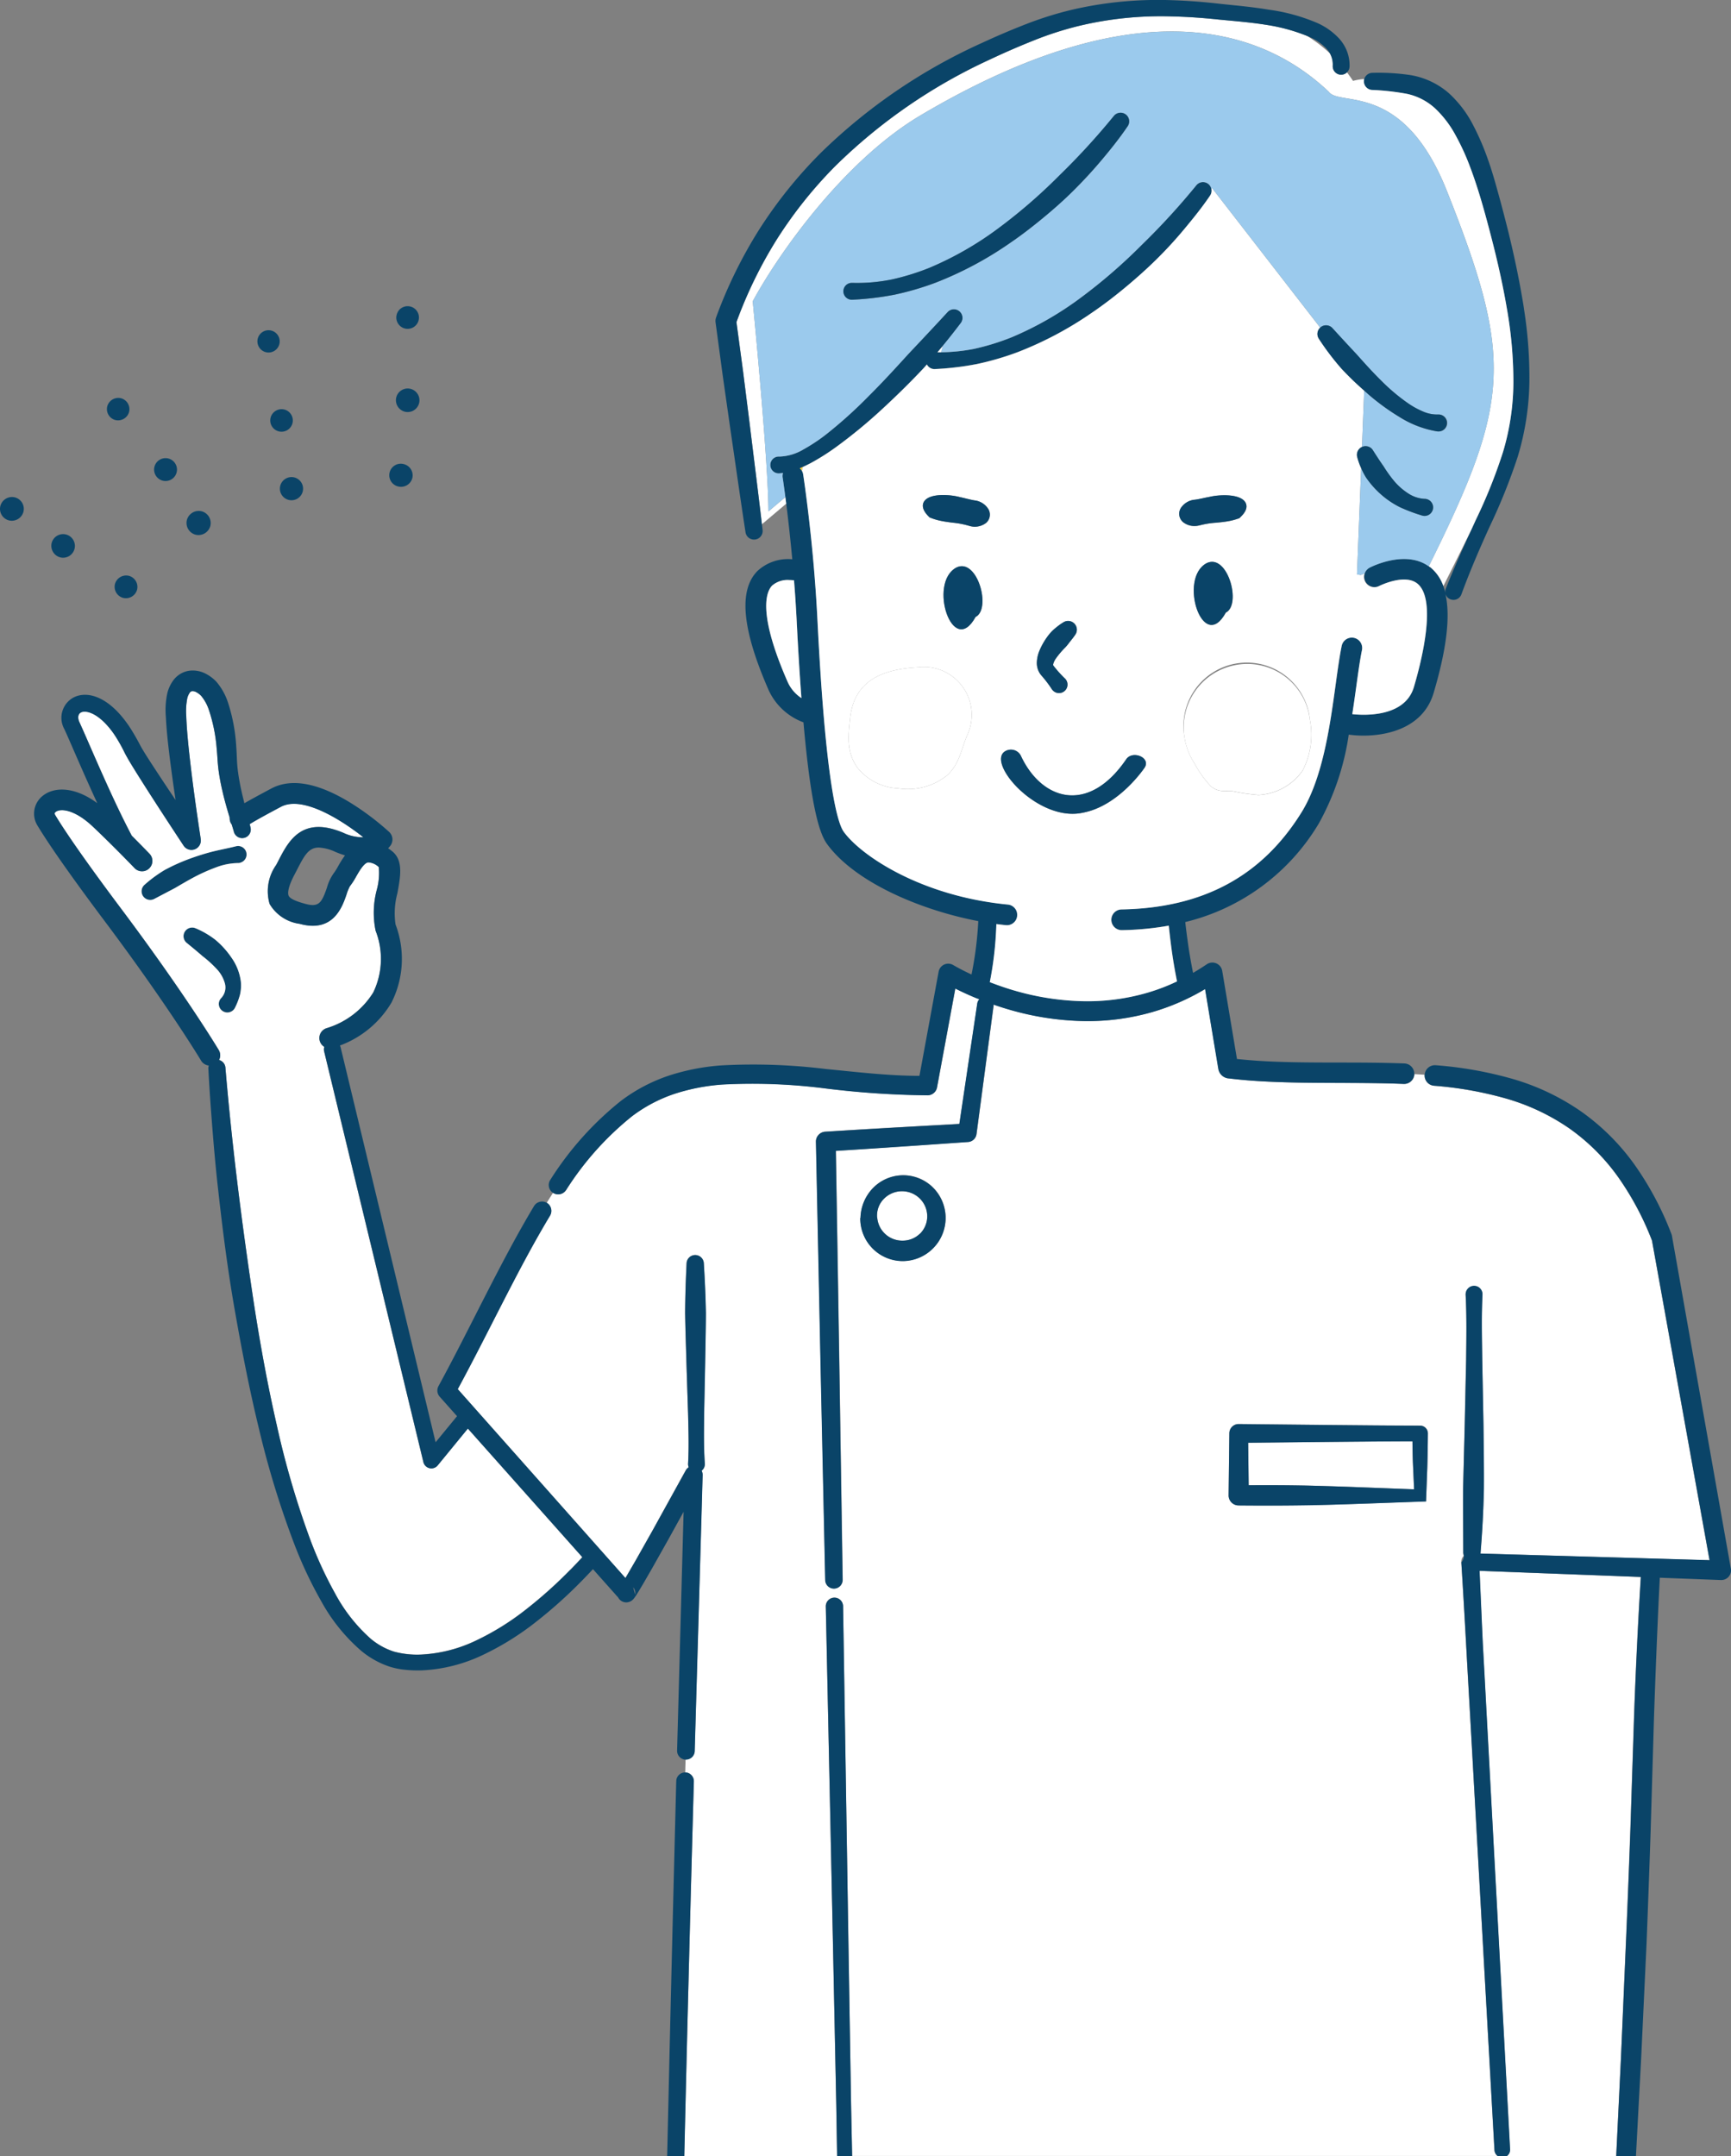 <svg id="system_icon01" xmlns="http://www.w3.org/2000/svg" xmlns:xlink="http://www.w3.org/1999/xlink" width="131.114" height="163.326" viewBox="0 0 131.114 163.326">
  <rect x="0" y="0" width="131.114" height="163.326" fill="#808080" stroke="none"/>
  <defs>
    <clipPath id="clip-path">
      <rect id="長方形_2060" data-name="長方形 2060" width="131.114" height="163.326" fill="none"/>
    </clipPath>
  </defs>
  <g id="グループ_3571" data-name="グループ 3571" clip-path="url(#clip-path)">
    <path id="パス_6750" data-name="パス 6750" d="M26.25,114.12c-.638.161-1.263.271-1.881.432a17.8,17.8,0,0,0-1.806.581,14.282,14.282,0,0,0-1.715.785,10.022,10.022,0,0,0-1.529,1.126.655.655,0,0,0,.744,1.067l.024-.013,1.54-.809c.5-.294,1-.589,1.518-.862a13.971,13.971,0,0,1,1.583-.709,4.825,4.825,0,0,1,1.662-.329H26.4a.584.584,0,0,0,.163-.02.643.643,0,0,0-.314-1.247" transform="translate(-8.374 -50.017)" fill="#0a4468"/>
    <path id="パス_6751" data-name="パス 6751" d="M28.379,127.365a5.786,5.786,0,0,0-2.717-2.217.655.655,0,0,0-.669,1.111l.037.03c.372.3.78.639,1.148.963a8.583,8.583,0,0,1,1.074.972,2.6,2.6,0,0,1,.636,1.117,1.171,1.171,0,0,1-.288,1.1.681.681,0,0,0-.12.177.648.648,0,0,0,1.179.537l.006-.014a5.191,5.191,0,0,0,.362-.951,3.065,3.065,0,0,0,.065-1.033,4.011,4.011,0,0,0-.714-1.795" transform="translate(-10.851 -54.837)" fill="#0a4468"/>
    <path id="パス_6752" data-name="パス 6752" d="M210.611,240.079q.185-4.319.34-8.639l.282-8.646q.152-4.33.4-8.654c.034-.6.072-1.208.108-1.812l-12.215-.466.183,4.152.061,1.339q.135,2.464.267,4.928l.6,11.135,1.2,22.269a.591.591,0,0,1-.248.513h8.292l.362-7.48Z" transform="translate(-87.464 -92.871)" fill="#fff"/>
    <path id="パス_6753" data-name="パス 6753" d="M36.378,151.858a.62.62,0,0,1-1.082-.248l-7.519-31.118a.631.631,0,0,1,.013-.338A.782.782,0,0,1,28,118.73a6.294,6.294,0,0,0,3.5-2.695,5.854,5.854,0,0,0,.179-4.677,6.743,6.743,0,0,1,.094-3.119,4.8,4.8,0,0,0,.146-1.7,1.223,1.223,0,0,0-.813-.359c-.321.06-.66.65-.908,1.082a5.008,5.008,0,0,1-.464.717,3.278,3.278,0,0,0-.257.627c-.326.95-1.006,2.925-3.548,2.229a3.129,3.129,0,0,1-2.279-1.505,3.436,3.436,0,0,1,.5-2.958q.092-.175.181-.348c.744-1.441,1.761-3.414,4.914-2.079a3.438,3.438,0,0,0,1.506.335c-1.665-1.319-4.607-3.19-6.254-2.306l-.249.133c-.471.251-1.591.849-2.109,1.177.02.077.04.153.06.231a.652.652,0,0,1-1.257.347l0-.013c-.052-.177-.107-.358-.162-.539a.78.78,0,0,1-.155-.517c-.2-.655-.393-1.327-.548-2.01a16.217,16.217,0,0,1-.3-1.622c-.034-.274-.059-.567-.076-.835s-.033-.508-.059-.759a12.244,12.244,0,0,0-.58-2.9,3.3,3.3,0,0,0-.591-1.094,1.487,1.487,0,0,0-.4-.3.557.557,0,0,0-.3-.063.255.255,0,0,0-.172.117,1.261,1.261,0,0,0-.185.416,5.031,5.031,0,0,0-.079,1.344c.035,1.006.141,2.049.254,3.083.233,2.073.525,4.155.841,6.222l0,.015a.711.711,0,0,1-1.3.5c-1.206-1.832-2.4-3.66-3.574-5.525-.293-.477-.575-.918-.867-1.468a12.169,12.169,0,0,0-.749-1.341l-.022-.034c-.022-.033-.045-.064-.067-.1-1.091-1.559-2.09-1.811-2.475-1.629-.238.112-.29.4-.134.742.188.409.448,1,.757,1.712.843,1.933,2.07,4.744,3.211,6.894.779.781,1.352,1.377,1.363,1.387a.785.785,0,0,1-1.131,1.087c-.017-.017-1.692-1.758-3.2-3.184-1.4-1.314-2.457-1.367-2.8-1.092-.074.06-.1.118-.029.241,1.149,1.912,3.595,5.229,4.95,7.036,4.913,6.55,7.41,10.717,7.434,10.758a.783.783,0,0,1,.025.756.65.65,0,0,1,.48.571v.01c.51,6.052,1.283,12.1,2.195,18.109.47,3,1.015,5.993,1.691,8.949a66.342,66.342,0,0,0,2.543,8.7,30.07,30.07,0,0,0,1.878,4.07,12.438,12.438,0,0,0,2.68,3.415,5.2,5.2,0,0,0,1.792.995,6.772,6.772,0,0,0,2.069.218,10.82,10.82,0,0,0,4.172-1.078,19.867,19.867,0,0,0,3.762-2.348,33.867,33.867,0,0,0,3.347-3q.459-.468.9-.951l-8.673-9.747ZM21.408,116.217a5.192,5.192,0,0,1-.362.951l-.007.014a.647.647,0,1,1-1.178-.536.675.675,0,0,1,.12-.177,1.168,1.168,0,0,0,.287-1.1,2.593,2.593,0,0,0-.636-1.118,8.584,8.584,0,0,0-1.074-.972c-.368-.324-.776-.658-1.148-.963l-.037-.03a.655.655,0,0,1,.669-1.111,6.7,6.7,0,0,1,1.515.886,6.67,6.67,0,0,1,1.2,1.331,4.011,4.011,0,0,1,.714,1.8,3.063,3.063,0,0,1-.065,1.033m.013-10.005a.631.631,0,0,1-.163.02h-.011a4.826,4.826,0,0,0-1.662.33A13.732,13.732,0,0,0,18,107.27c-.514.272-1.016.567-1.518.862l-1.54.809-.025.013a.655.655,0,0,1-.743-1.068,9.987,9.987,0,0,1,1.529-1.124,14.409,14.409,0,0,1,1.714-.785,18.148,18.148,0,0,1,1.807-.581c.618-.16,1.243-.27,1.881-.431a.643.643,0,1,1,.314,1.247" transform="translate(-3.231 -40.861)" fill="#fff"/>
    <path id="パス_6754" data-name="パス 6754" d="M140.247,221.316,139,199.05l-.624-11.133c-.2-3.4-.371-6.793-.581-10.188-.02-.315-.038-.63-.058-.944a.643.643,0,0,1,.184-.49.651.651,0,0,1-.038-.207v0c-.005-1.623-.021-3.251-.012-4.88l.124-4.889.106-4.894c.018-1.632.047-3.262-.037-4.9a.638.638,0,0,1,1.274-.065.49.49,0,0,1,0,.064v0c-.083,1.628-.039,3.263-.019,4.9l.093,4.9c.02,1.634.046,3.269.034,4.906q-.057,2.445-.259,4.893l14.985.434,2.366.069-4.359-24.211a22.122,22.122,0,0,0-2.509-4.734,15.519,15.519,0,0,0-3.77-3.777,16.358,16.358,0,0,0-4.848-2.271,27.708,27.708,0,0,0-5.386-.949.777.777,0,0,1-.708-.833q-.382-.026-.765-.047a.775.775,0,0,1-.8.739h0c-3.4-.14-6.85-.005-10.338-.177-.868-.041-1.754-.11-2.614-.206l-.322-.036-.08-.009a.9.9,0,0,1-.425-.217.877.877,0,0,1-.258-.463l-.033-.192-.106-.637L119,137.327l-.658-3.975a16.981,16.981,0,0,1-3.975,1.736,17.738,17.738,0,0,1-5.447.685,21.524,21.524,0,0,1-5.388-.855c-.409-.117-.814-.248-1.216-.387a.537.537,0,0,1,0,.095l-.33,2.481-.961,7.229a.691.691,0,0,1-.636.6h-.011c-3.335.234-6.67.465-10.006.673l.259,15.884.256,16.6a.66.66,0,0,1-1.32.025l-.359-16.6-.344-16.6a.746.746,0,0,1,.7-.76h0q2.987-.19,5.978-.356,1.255-.072,2.512-.14l1.673-.093,1.04-6.994.316-2.127a.619.619,0,0,1,.156-.327c-.091-.036-.184-.067-.274-.1-.527-.219-1.036-.451-1.545-.709L98.033,140.8v0a.731.731,0,0,1-.705.6,67.449,67.449,0,0,1-7.864-.534,43.4,43.4,0,0,0-7.651-.284,15.2,15.2,0,0,0-3.647.7,11.227,11.227,0,0,0-3.232,1.7,22.761,22.761,0,0,0-5.008,5.609l0,0a.712.712,0,0,1-.981.2q-.241.372-.477.755a.71.71,0,0,1,.239.972v0c-1.308,2.175-2.49,4.442-3.659,6.723-1.095,2.137-2.177,4.289-3.329,6.417l12.7,14.307.157-.262.048-.084.6-1.029,1.268-2.25,2.5-4.527v0a.675.675,0,0,1,.224-.238.625.625,0,0,1-.049-.195.833.833,0,0,1,0-.084c.076-1.267.031-2.532,0-3.8l-.123-3.8c-.035-1.266-.083-2.532-.1-3.8.007-1.266.049-2.532.112-3.8a.653.653,0,0,1,1.3-.008c.079,1.266.137,2.532.159,3.8,0,1.266-.035,2.532-.056,3.8l-.076,3.8c-.011,1.267-.04,2.532.051,3.8a.636.636,0,0,1-.242.548.681.681,0,0,1,.076.327l-.1,3.573-.5,17.326a.669.669,0,0,1-.687.651q-.013.487-.026.978a.668.668,0,0,1,.65.685v0q-.386,14.188-.728,28.377h11.58l-.063-3.858-.259-12.592-.535-25.184a.654.654,0,0,1,1.308-.028v0l.4,25.186.208,12.593.08,3.879h48.9a.586.586,0,0,1-.25-.448m-42.439-68.4a3.273,3.273,0,0,1-2.312,1.054,3.222,3.222,0,0,1-3.277-3.264h.015a3.374,3.374,0,0,1,.92-2.239,3.2,3.2,0,0,1,4.484-.151,3.24,3.24,0,0,1,1.041,2.245,3.278,3.278,0,0,1-.871,2.355m37.4,14.109c-.006.851-.02,1.712-.044,2.572l-.095,2.57v.011c-2.313.079-4.651.18-7.027.244s-4.783.081-7.161.059h-.016a.756.756,0,0,1-.749-.763v0l.056-4.691v-.016a.7.7,0,0,1,.709-.693l6.869.071c2.289.021,4.579.045,6.869.048h.005a.586.586,0,0,1,.585.586Z" transform="translate(-27.053 -58.438)" fill="#fff"/>
    <path id="パス_6755" data-name="パス 6755" d="M180.773,194.39c-2.1.006-4.194.026-6.292.045l-6.151.063.038,3.219c1.943-.013,3.869,0,5.821.064,2.2.064,4.437.166,6.7.245h.01l-.095-2.111c-.017-.507-.024-1.017-.031-1.527" transform="translate(-73.789 -85.212)" fill="#fff"/>
    <path id="パス_6756" data-name="パス 6756" d="M120.168,160.661a1.934,1.934,0,0,0-1.391.589,1.8,1.8,0,0,0-.5,1.415h.015a1.9,1.9,0,0,0,1.958,1.741,1.835,1.835,0,0,0,1.822-1.826,1.892,1.892,0,0,0-.54-1.341,1.921,1.921,0,0,0-1.366-.577" transform="translate(-51.844 -70.427)" fill="#fff"/>
    <path id="パス_6757" data-name="パス 6757" d="M215.32,181.8v0l-4.461-25.2v-.006a.752.752,0,0,0-.04-.139,23.776,23.776,0,0,0-2.712-5.138,17.082,17.082,0,0,0-4.145-4.157,17.746,17.746,0,0,0-5.3-2.491,29.261,29.261,0,0,0-5.692-1,.777.777,0,0,0-.841.708.038.038,0,0,0,0,.008.778.778,0,0,0,.708.834,27.735,27.735,0,0,1,5.385.949,16.383,16.383,0,0,1,4.849,2.271,15.526,15.526,0,0,1,3.77,3.776,22.139,22.139,0,0,1,2.509,4.734l4.359,24.211-2.366-.069-14.985-.434q.206-2.449.259-4.893c.012-1.636-.015-3.271-.034-4.905l-.093-4.9c-.02-1.633-.064-3.268.019-4.9v0c0-.021,0-.043,0-.064a.638.638,0,1,0-1.274.065c.084,1.637.054,3.267.037,4.9l-.106,4.893-.124,4.889c-.01,1.628.007,3.256.012,4.88v0a.694.694,0,0,1-.146.7c.02.315.038.629.058.944.21,3.4.385,6.792.581,10.189l.623,11.133,1.248,22.266a.587.587,0,0,0,.249.448h.685a.59.59,0,0,0,.248-.513l-1.2-22.269-.6-11.135q-.128-2.464-.267-4.928l-.061-1.339-.183-4.152,12.215.466c-.036.6-.074,1.208-.108,1.812q-.243,4.324-.4,8.654l-.281,8.646q-.152,4.32-.34,8.639L207,218.824l-.362,7.48h1.493l.395-7.407.406-8.646q.172-4.325.314-8.651l.256-8.648q.148-4.315.345-8.631c.029-.611.062-1.221.092-1.832l4.628.176a.823.823,0,0,0,.157-.011.737.737,0,0,0,.6-.854" transform="translate(-84.217 -62.978)" fill="#0a4468"/>
    <path id="パス_6758" data-name="パス 6758" d="M75.311,94.468l0,0a22.764,22.764,0,0,1,5.008-5.609,11.248,11.248,0,0,1,3.232-1.7,15.21,15.21,0,0,1,3.648-.7,43.448,43.448,0,0,1,7.651.283,67.453,67.453,0,0,0,7.865.534.731.731,0,0,0,.7-.6v0l1.383-7.487c.509.258,1.018.49,1.545.709.09.037.183.069.274.1a.614.614,0,0,0-.156.328l-.317,2.127-1.04,6.994-1.673.093-2.512.14q-2.989.169-5.978.356h0a.746.746,0,0,0-.7.76l.344,16.6.359,16.6a.66.66,0,0,0,1.32-.025l-.256-16.6-.259-15.884c3.337-.209,6.672-.44,10.006-.673h.011a.693.693,0,0,0,.637-.6l.96-7.228.33-2.481a.68.68,0,0,0,0-.1c.4.139.807.27,1.216.388a21.547,21.547,0,0,0,5.387.855,17.718,17.718,0,0,0,5.447-.684,17.028,17.028,0,0,0,3.975-1.736l.658,3.974.211,1.274.106.637.033.192a.876.876,0,0,0,.259.463.891.891,0,0,0,.425.216l.08.009.322.036c.86.1,1.746.165,2.614.206,3.488.172,6.936.037,10.338.177h0a.776.776,0,0,0,.8-.739v-.007a.776.776,0,0,0-.745-.805c-3.483-.135-6.93.005-10.325-.158-.792-.037-1.569-.1-2.358-.179l-.051-.3-.213-1.274-.853-5.1a.775.775,0,0,0-.12-.3.758.758,0,0,0-1.052-.2l0,0q-.508.342-1.037.65c-.135-.668-.254-1.34-.353-2.015-.088-.609-.169-1.221-.238-1.834a16.219,16.219,0,0,0,10.116-7.469,19.691,19.691,0,0,0,2.267-6.729,8.233,8.233,0,0,0,1.112.075c1.973,0,4.559-.668,5.318-3.234.991-3.347,1.284-5.837.886-7.529a.638.638,0,0,0,1.217.064c.636-1.74,1.371-3.443,2.147-5.148a44.5,44.5,0,0,0,2.12-5.281,20.617,20.617,0,0,0,.884-5.7,33.08,33.08,0,0,0-.395-5.39q-.022-.156-.044-.311h0c-.053-.336-.113-.671-.172-1.006-.27-1.531-.6-3.047-.965-4.55-.229-.915-.463-1.828-.713-2.735s-.5-1.834-.824-2.741a19.37,19.37,0,0,0-1.15-2.686,8.55,8.55,0,0,0-1.856-2.433A5.912,5.912,0,0,0,139.32,10a16.442,16.442,0,0,0-2.915-.178.658.658,0,0,0-.632.479.668.668,0,0,0-.022.123.652.652,0,0,0,.6.7,18.671,18.671,0,0,1,2.673.3,4.556,4.556,0,0,1,2.12,1.1,7.967,7.967,0,0,1,1.535,2.008,17.879,17.879,0,0,1,1.12,2.444c.64,1.7,1.12,3.511,1.6,5.306s.875,3.609,1.185,5.429a32.1,32.1,0,0,1,.489,5.478,18.643,18.643,0,0,1-.79,5.371,39.267,39.267,0,0,1-2.058,5.136c-.108.236-.216.473-.324.71-.671,1.47-1.336,2.955-1.94,4.47l-.007.017a.635.635,0,0,0-.02.37,4.766,4.766,0,0,0-.164-.558,3.2,3.2,0,0,0-.958-1.4c-.048-.04-.1-.069-.149-.105-1.783-1.278-4.367.044-4.48.1a.785.785,0,0,0,.727,1.391c.019-.01,1.944-.971,2.908-.175,1.482,1.224.3,5.882-.274,7.827-.685,2.315-3.8,2.147-4.665,2.053.11-.713.207-1.411.3-2.076.152-1.1.283-2.043.438-2.8a.785.785,0,0,0-1.537-.317c-.166.8-.3,1.774-.456,2.9-.44,3.182-.987,7.141-2.6,9.744-3,4.833-7.467,7.235-13.646,7.343a.785.785,0,0,0,.013,1.569h.014a22.309,22.309,0,0,0,3.573-.34q.089.874.206,1.747c.111.829.254,1.653.418,2.475a14.8,14.8,0,0,1-2.262.863,16.227,16.227,0,0,1-4.987.633,20.022,20.022,0,0,1-5.015-.789c-.648-.185-1.285-.408-1.914-.65a26.443,26.443,0,0,0,.475-3.887c.01-.172.015-.343.022-.514.257.034.51.064.758.088.025,0,.051,0,.075,0a.785.785,0,0,0,.074-1.566c-6.611-.63-11.155-3.714-12.466-5.51-.48-.657-1.377-3.621-2-16.108-.294-5.879-1.07-10.917-1.078-10.968a.763.763,0,0,0-.257-.464c.076-.031.152-.065.226-.1.2-.092.4-.19.594-.29a17.23,17.23,0,0,0,1.936-1.222,38.427,38.427,0,0,0,3.461-2.848c1.093-1.008,2.153-2.045,3.166-3.126.084-.092.164-.186.247-.279a.637.637,0,0,0,.6.349,22.109,22.109,0,0,0,3.206-.384,21.756,21.756,0,0,0,3.077-.9A26.9,26.9,0,0,0,115.146,28c.877-.595,1.712-1.244,2.528-1.915s1.609-1.369,2.353-2.116,1.458-1.523,2.138-2.328,1.329-1.621,1.936-2.518a.652.652,0,0,0,.1-.488.644.644,0,0,0-.23-.388.652.652,0,0,0-.917.1l-.011.013a53,53,0,0,1-4.116,4.491,40.635,40.635,0,0,1-4.6,3.989,24.929,24.929,0,0,1-5.24,3.008,18.211,18.211,0,0,1-2.869.887,13.661,13.661,0,0,1-2.5.256c-.09,0-.181,0-.271,0,.13-.153.261-.306.389-.461q.713-.864,1.392-1.764a.653.653,0,0,0-1-.835l-.006.007c-.978,1.065-1.985,2.13-2.98,3.187-.977,1.077-1.96,2.148-2.988,3.17a34.432,34.432,0,0,1-3.208,2.894,13.292,13.292,0,0,1-1.757,1.167,3.758,3.758,0,0,1-1.806.535h-.023a.544.544,0,0,0-.085,0,.639.639,0,1,0,.108,1.274c.092-.008.181-.02.269-.033a.784.784,0,0,0-.029.352c0,.016.086.557.207,1.475.02.157.042.323.065.5.136,1.077.3,2.531.459,4.212a3.4,3.4,0,0,0-2.637.885c-1.449,1.467-1.171,4.423.851,9.037A4.682,4.682,0,0,0,93.3,59.022c.591,6.737,1.277,8.52,1.789,9.22,2.117,2.9,7.091,5.007,11.453,5.838-.013.215-.025.429-.041.643a26.593,26.593,0,0,1-.472,3.4c-.479-.222-.947-.461-1.374-.709l-.019-.011a.732.732,0,0,0-.237-.088.74.74,0,0,0-.861.594L102.086,85.8c-2.332,0-4.7-.285-7.09-.518a44.758,44.758,0,0,0-7.914-.274,16.646,16.646,0,0,0-3.988.778,12.707,12.707,0,0,0-3.633,1.92,24.141,24.141,0,0,0-5.333,5.967.713.713,0,0,0,.194.989l.008,0a.712.712,0,0,0,.981-.2M126.236,85Zm-.534-.532-.045-.005-.08-.008a.56.56,0,0,1,.125.013m-33.6-28.507c-2.325-5.3-1.6-6.874-1.174-7.3a1.788,1.788,0,0,1,1.3-.419c.119,0,.24.009.361.02.076.966.144,1.983.2,3.027.112,2.258.234,4.205.362,5.9a2.844,2.844,0,0,1-1.041-1.222" transform="translate(-32.442 -4.305)" fill="#0a4468"/>
    <path id="パス_6759" data-name="パス 6759" d="M54.63,172.272l.5-17.326.1-3.573a.688.688,0,0,0-.077-.327.638.638,0,0,0,.243-.548c-.091-1.266-.062-2.532-.051-3.8l.076-3.8c.02-1.266.051-2.533.056-3.8-.022-1.266-.081-2.532-.16-3.8a.653.653,0,0,0-1.3.008c-.063,1.267-.106,2.533-.112,3.8.02,1.267.067,2.532.1,3.8l.123,3.8c.027,1.266.071,2.532,0,3.8a.6.6,0,0,0,0,.084.636.636,0,0,0,.048.195.679.679,0,0,0-.224.238l0,0-2.5,4.527-1.269,2.25-.595,1.029-.049.084-.157.262-12.7-14.308c1.152-2.128,2.235-4.281,3.329-6.417,1.17-2.281,2.352-4.548,3.66-6.723v0a.711.711,0,0,0-.24-.972l0,0a.712.712,0,0,0-.976.244c-1.336,2.23-2.527,4.523-3.7,6.814s-2.315,4.584-3.536,6.823a.7.7,0,0,0,.092.8l1.314,1.477-1.624,1.976-7.194-29.916h0a.633.633,0,0,0-.052-.138,7.6,7.6,0,0,0,3.905-3.252,7.343,7.343,0,0,0,.307-5.917,5.8,5.8,0,0,1,.14-2.363c.236-1.282.459-2.492-.391-3.179q-.156-.126-.311-.231a1.606,1.606,0,0,0,.195-.226.785.785,0,0,0-.116-1.01,20.344,20.344,0,0,0-3.038-2.275c-2.429-1.466-4.413-1.806-5.9-1.009l-.246.131c-.744.4-1.335.719-1.782.978-.1-.407-.2-.812-.285-1.219-.1-.5-.187-1-.238-1.487-.024-.249-.038-.48-.048-.737s-.022-.543-.044-.815a13.189,13.189,0,0,0-.6-3.285,4.678,4.678,0,0,0-.906-1.66,3.014,3.014,0,0,0-.865-.636,2.1,2.1,0,0,0-1.229-.192,1.829,1.829,0,0,0-1.142.685,2.775,2.775,0,0,0-.478,1,6.035,6.035,0,0,0-.114,1.794c.054,1.1.177,2.147.306,3.2q.2,1.56.431,3.108-.933-1.387-1.842-2.781c-.288-.448-.6-.929-.826-1.341-.158-.308-.334-.624-.521-.937q-.145-.246-.293-.47c-.017-.026-.033-.054-.051-.081s-.032-.044-.048-.067c-.06-.086-.119-.169-.179-.25l-.067-.089c-1.375-1.813-2.842-2.253-3.854-1.774a1.75,1.75,0,0,0-.744,2.42c.186.4.441.99.746,1.689.485,1.113,1.1,2.516,1.75,3.924-1.728-1.284-3.281-1.247-4.132-.561a1.718,1.718,0,0,0-.389,2.271c1.185,1.971,3.666,5.338,5.04,7.169,4.858,6.476,7.318,10.58,7.342,10.621a.778.778,0,0,0,.585.371.651.651,0,0,0-.034.242c.08,1.539.189,3.063.311,4.591s.257,3.053.431,4.575c.337,3.045.725,6.087,1.256,9.109s1.113,6.035,1.841,9.022a69.064,69.064,0,0,0,2.719,8.835,31.414,31.414,0,0,0,2,4.219,13.57,13.57,0,0,0,2.99,3.716,6.622,6.622,0,0,0,2.181,1.225,5.818,5.818,0,0,0,1.241.243,9.067,9.067,0,0,0,1.222.038,12,12,0,0,0,4.638-1.186A21.081,21.081,0,0,0,42.6,162.5a35.027,35.027,0,0,0,3.468-3.108q.433-.441.853-.891l1.912,2.149a.091.091,0,0,0,.005.011.7.7,0,0,0,.165.2.711.711,0,0,0,.325.147.664.664,0,0,0,.186.005.741.741,0,0,0,.25-.074.73.73,0,0,0,.184-.135l.049-.052c.045-.053.067-.084.089-.114l.11-.161.183-.291.339-.567.652-1.129,1.273-2.262,1.143-2.072-.493,18.086a.67.67,0,0,0,.651.688h0a.67.67,0,0,0,.687-.652m-9.42-13.729a33.867,33.867,0,0,1-3.347,3,19.866,19.866,0,0,1-3.762,2.348,10.82,10.82,0,0,1-4.172,1.078,6.771,6.771,0,0,1-2.069-.218,5.2,5.2,0,0,1-1.792-.995,12.438,12.438,0,0,1-2.68-3.415,30.07,30.07,0,0,1-1.878-4.07,66.428,66.428,0,0,1-2.543-8.7c-.676-2.956-1.222-5.946-1.691-8.949-.912-6.005-1.685-12.057-2.195-18.109v-.01a.65.65,0,0,0-.48-.571.783.783,0,0,0-.025-.756c-.025-.041-2.521-4.208-7.434-10.758-1.356-1.807-3.8-5.124-4.95-7.036-.074-.123-.045-.181.029-.241.341-.275,1.4-.222,2.8,1.092,1.513,1.425,3.188,3.167,3.2,3.184a.785.785,0,0,0,1.131-1.087c-.01-.01-.584-.607-1.363-1.387-1.141-2.149-2.368-4.961-3.211-6.894-.309-.708-.568-1.3-.757-1.712-.156-.339-.1-.63.134-.742.385-.181,1.384.07,2.475,1.629.022.032.045.063.067.1l.022.034A12.169,12.169,0,0,1,11.47,96.7c.291.55.573.99.867,1.468,1.169,1.865,2.367,3.693,3.574,5.525a.711.711,0,0,0,1.3-.5l0-.015c-.316-2.067-.608-4.149-.841-6.222-.113-1.034-.219-2.078-.254-3.083a5.03,5.03,0,0,1,.079-1.344,1.261,1.261,0,0,1,.185-.416.254.254,0,0,1,.172-.117.557.557,0,0,1,.3.063,1.487,1.487,0,0,1,.4.3,3.3,3.3,0,0,1,.591,1.094,12.244,12.244,0,0,1,.58,2.9c.026.252.042.505.059.759s.042.562.076.835a16.217,16.217,0,0,0,.3,1.622c.155.684.351,1.355.548,2.01a.78.78,0,0,0,.155.517c.054.181.11.362.162.539l0,.013a.652.652,0,0,0,1.257-.347c-.02-.078-.04-.153-.06-.231.518-.327,1.638-.926,2.109-1.177l.249-.133c1.647-.883,4.589.987,6.254,2.306a3.438,3.438,0,0,1-1.506-.335c-3.153-1.336-4.171.638-4.914,2.079q-.089.173-.181.348a3.436,3.436,0,0,0-.5,2.958,3.129,3.129,0,0,0,2.279,1.505c2.542.7,3.222-1.279,3.548-2.229a3.278,3.278,0,0,1,.257-.627,5.008,5.008,0,0,0,.464-.717c.248-.431.587-1.022.908-1.082a1.223,1.223,0,0,1,.813.359,4.8,4.8,0,0,1-.146,1.7,6.743,6.743,0,0,0-.094,3.119,5.854,5.854,0,0,1-.179,4.677,6.294,6.294,0,0,1-3.5,2.695.782.782,0,0,0-.206,1.424.631.631,0,0,0-.013.338l7.519,31.118a.62.62,0,0,0,1.082.248l2.286-2.79,8.673,9.747q-.447.481-.9.951M28.138,104.432a8.209,8.209,0,0,0-.523.829,4.328,4.328,0,0,1-.307.491,3.471,3.471,0,0,0-.537,1.124c-.4,1.158-.614,1.509-1.648,1.225-.522-.143-1.137-.343-1.255-.616-.054-.124-.118-.529.448-1.6.064-.121.126-.242.188-.362.548-1.062.868-1.683,1.652-1.683a3.367,3.367,0,0,1,1.256.33,6.787,6.787,0,0,0,.727.262m21.976,55.993-.149-.549a.669.669,0,0,1,.127.225.709.709,0,0,1,.029.133l0,.035a.539.539,0,0,1-.01.156" transform="translate(-2.007 -39.638)" fill="#0a4468"/>
    <path id="パス_6760" data-name="パス 6760" d="M92,239.738a.668.668,0,0,0-.65-.685h0a.668.668,0,0,0-.685.65q-.366,14.206-.688,28.413h1.3Q91.6,253.928,92,239.74Z" transform="translate(-39.443 -104.791)" fill="#0a4468"/>
    <path id="パス_6761" data-name="パス 6761" d="M105.449,78.251c-.121-.011-.242-.02-.361-.02a1.787,1.787,0,0,0-1.3.418c-.422.429-1.151,2,1.174,7.3a2.847,2.847,0,0,0,1.041,1.222c-.127-1.692-.249-3.639-.362-5.9-.052-1.044-.12-2.061-.2-3.027" transform="translate(-45.301 -34.293)" fill="#fff"/>
    <path id="パス_6762" data-name="パス 6762" d="M150.184,54.623l.316-8.049c0-.01-.009-.019-.013-.029a4.97,4.97,0,0,1-.286-.822.654.654,0,0,1,.362-.755l.167-4.268a23.3,23.3,0,0,1-1.721-1.665,19.817,19.817,0,0,1-1.716-2.267.653.653,0,0,1,.108-.834l-8.2-10.581c-.01.026-.03.058-.044.086a.655.655,0,0,1-.1.488c-.607.9-1.261,1.7-1.937,2.518s-1.384,1.589-2.137,2.328-1.542,1.441-2.353,2.116-1.651,1.32-2.528,1.915a26.908,26.908,0,0,1-5.616,2.986,21.734,21.734,0,0,1-3.077.9,22.111,22.111,0,0,1-3.205.384.638.638,0,0,1-.6-.349c-.083.093-.163.187-.246.279-1.014,1.08-2.074,2.118-3.166,3.126a38.427,38.427,0,0,1-3.461,2.848A17.289,17.289,0,0,1,108.8,46.2c-.193.1-.391.2-.594.29l-.072.28a.785.785,0,0,1,.1.284c.008.051.785,5.088,1.078,10.968.624,12.486,1.521,15.451,2,16.108,1.311,1.8,5.856,4.88,12.467,5.51A.785.785,0,0,1,123.7,81.2c-.025,0-.05,0-.075,0-.248-.024-.5-.054-.758-.088-.007.172-.013.343-.022.514a26.446,26.446,0,0,1-.475,3.887c.63.242,1.267.465,1.915.65a20.022,20.022,0,0,0,5.015.789,16.222,16.222,0,0,0,4.987-.633,14.8,14.8,0,0,0,2.262-.863c-.163-.821-.307-1.646-.417-2.475q-.117-.872-.206-1.747a22.323,22.323,0,0,1-3.573.34h-.014a.785.785,0,0,1-.013-1.569c6.179-.108,10.643-2.511,13.646-7.343,1.618-2.6,2.165-6.563,2.6-9.744.155-1.124.289-2.094.455-2.9a.785.785,0,0,1,1.537.317c-.155.753-.286,1.7-.438,2.8-.092.665-.189,1.363-.3,2.076.867.094,3.98.262,4.666-2.053.576-1.946,1.756-6.6.274-7.827-.964-.8-2.889.165-2.908.175a.782.782,0,0,1-1.1-.953c-.11.042-.206.082-.288.117ZM126.139,60.39a5.272,5.272,0,0,1,.757-1.258,3.427,3.427,0,0,1,.5-.482,4.541,4.541,0,0,1,.572-.407.662.662,0,0,1,.885.94l-.032.048c-.105.155-.24.318-.361.475s-.239.319-.376.458a6.437,6.437,0,0,0-.712.84,1.425,1.425,0,0,0-.181.363.476.476,0,0,0-.02.1c-.005.028,0,.024.016.067a8.8,8.8,0,0,0,.855.959.643.643,0,1,1-.876.941.69.69,0,0,1-.107-.13,8.754,8.754,0,0,0-.779-1.022,1.4,1.4,0,0,1-.279-.5,1.478,1.478,0,0,1-.065-.537,2.544,2.544,0,0,1,.205-.854m-5.5,6.458c-.448,1.077-.573,2.152-1.516,3.008a4.746,4.746,0,0,1-3.683.976,4.2,4.2,0,0,1-3.114-1.59c-.835-1.2-.682-2.439-.53-3.778.322-2.821,2.465-3.659,5.128-3.805a3.633,3.633,0,0,1,3.714,5.189m.65-9c-1.729,3.152-3.624-2.593-1.451-3.744,1.588-.775,2.669,3.142,1.451,3.744m.768-7.1a1.4,1.4,0,0,1-1.214.211l-.072-.02a6.448,6.448,0,0,0-1.2-.228c-.318-.041-.644-.083-.968-.154a4.453,4.453,0,0,1-.645-.189l-.149-.057-.1-.1c-.6-.621-.413-1.02-.245-1.2.5-.546,1.953-.427,2.651-.236.165.033.328.074.491.114.219.053.425.1.626.136l.031.006a1.416,1.416,0,0,1,1.017.687.827.827,0,0,1-.22,1.036m12.028,18.521c-.093.138-1.992,2.9-4.666,3.4-3.5.781-7.611-4.078-5.73-4.727a.843.843,0,0,1,1.019.392c1.564,3.39,5.1,4.506,7.977.312.47-.745,1.92-.149,1.4.622m2.737-19.645a1.418,1.418,0,0,1,1.037-.655l.031,0c.2-.026.409-.071.63-.117.165-.035.329-.071.494-.1.7-.169,2.158-.243,2.643.318.162.188.341.593-.282,1.194l-.1.1-.151.052a4.523,4.523,0,0,1-.65.169c-.326.061-.652.093-.972.124a6.544,6.544,0,0,0-1.209.191l-.073.018a1.4,1.4,0,0,1-1.206-.248.826.826,0,0,1-.188-1.042m3.42,7.889c-1.73,3.153-3.625-2.593-1.451-3.744,1.588-.775,2.669,3.142,1.451,3.744m5.824,11.957a4.34,4.34,0,0,1-3.35,1.855,14.408,14.408,0,0,1-1.945-.283c-.653-.042-1.094.09-1.66-.372a7.816,7.816,0,0,1-1.231-1.719,5.043,5.043,0,0,1-.775-2.029,4.8,4.8,0,1,1,9.505-1.3,5.924,5.924,0,0,1-.545,3.846" transform="translate(-47.399 -11.114)" fill="#fff"/>
    <path id="パス_6763" data-name="パス 6763" d="M101.744,39.7c-.019-3.987-1.191-15.913-1.191-15.913,1.974-3.642,6.919-10.659,12.737-14.1,15.739-9.311,25.378-7,30.9-1.767.834,1.146,5.622-.85,8.942,7.511,5.053,12.723,4.8,15.975-1.374,28.428.049.035.1.065.149.1a3.206,3.206,0,0,1,.958,1.4c.774-1.54,1.486-2.964,2.131-4.3l.324-.711a39.239,39.239,0,0,0,2.059-5.136,18.659,18.659,0,0,0,.79-5.371,32.043,32.043,0,0,0-.489-5.478c-.309-1.821-.721-3.63-1.185-5.429s-.958-3.608-1.6-5.306a17.937,17.937,0,0,0-1.12-2.444,7.993,7.993,0,0,0-1.535-2.008,4.556,4.556,0,0,0-2.121-1.1,18.674,18.674,0,0,0-2.673-.3.653.653,0,0,1-.6-.7.688.688,0,0,1,.021-.123,4.045,4.045,0,0,0-.845.14c-.129-.193-.28-.411-.457-.645a.637.637,0,0,1-1.079-.471c0-.006,0-.015,0-.021a1.726,1.726,0,0,0-.218-.951,11.115,11.115,0,0,0-1.733-1.322,13.807,13.807,0,0,0-3.082-.837c-1.177-.193-2.361-.284-3.593-.4-1.2-.127-2.392-.213-3.587-.238a26.583,26.583,0,0,0-7.07.732,25.371,25.371,0,0,0-3.379,1.094c-1.114.444-2.218.922-3.3,1.435a41.127,41.127,0,0,0-11.742,8.1,32.783,32.783,0,0,0-4.43,5.568,33.247,33.247,0,0,0-3.032,6.227l.507,3.783.5,3.981c.306,2.517.626,5.032.92,7.551l1.841-1.557c-.022-.178-.044-.344-.065-.5Z" transform="translate(-43.537 -0.965)" fill="#fff"/>
    <path id="パス_6764" data-name="パス 6764" d="M154.094,16.331c-3.32-8.362-8.108-6.366-8.942-7.511-5.52-5.228-15.158-7.544-30.9,1.767-5.819,3.442-10.763,10.461-12.737,14.1,0,0,1.172,11.926,1.191,15.913l1.282-1.085c-.121-.919-.2-1.46-.206-1.476a.774.774,0,0,1,.028-.351c-.088.012-.177.025-.269.033a.639.639,0,0,1-.108-1.274.725.725,0,0,1,.085,0l.023,0a3.762,3.762,0,0,0,1.806-.536,13.232,13.232,0,0,0,1.757-1.167,34.435,34.435,0,0,0,3.208-2.894c1.028-1.022,2.011-2.094,2.988-3.17,1-1.058,2-2.122,2.98-3.187l.007-.007a.653.653,0,0,1,1,.834q-.68.9-1.392,1.764c-.044.159-.084.315-.118.461a13.651,13.651,0,0,0,2.5-.256,18.154,18.154,0,0,0,2.869-.887,24.852,24.852,0,0,0,5.24-3.008,40.634,40.634,0,0,0,4.6-3.988,53.006,53.006,0,0,0,4.115-4.492l.011-.013a.649.649,0,0,1,1.147.286c.013-.028.034-.061.044-.086l8.2,10.58a.668.668,0,0,1,.087-.07.654.654,0,0,1,.837.109l.012.013c.6.658,1.225,1.334,1.84,1.992.6.675,1.205,1.347,1.845,1.977a14.682,14.682,0,0,0,2.033,1.713,6.308,6.308,0,0,0,1.122.619,2.655,2.655,0,0,0,1.153.23.642.642,0,1,1,.094,1.281.627.627,0,0,1-.13,0l-.026,0a7.736,7.736,0,0,1-2.863-1.091,17.169,17.169,0,0,1-2.338-1.7c-.116-.1-.223-.2-.337-.3l-.167,4.268a.68.68,0,0,1,.112-.041.654.654,0,0,1,.714.285l.035.056c.231.367.507.789.773,1.164a9.8,9.8,0,0,0,.814,1.133,4.82,4.82,0,0,0,1.027.905,2.5,2.5,0,0,0,1.268.429h.026a.646.646,0,0,1-.056,1.292.666.666,0,0,1-.19-.038,12.89,12.89,0,0,1-1.639-.618,6.654,6.654,0,0,1-1.435-.965,6.928,6.928,0,0,1-1.133-1.275,5.251,5.251,0,0,1-.378-.722l-.316,8.049.293.044c.081-.034.178-.074.288-.117a.776.776,0,0,1,.374-.437c.112-.059,2.7-1.382,4.48-.1,6.177-12.453,6.426-15.7,1.374-28.428M129.92,11.422c-.607.9-1.261,1.7-1.936,2.518s-1.384,1.589-2.138,2.327-1.541,1.441-2.353,2.116-1.651,1.32-2.528,1.915a26.851,26.851,0,0,1-5.615,2.986,21.832,21.832,0,0,1-3.077.9,22.108,22.108,0,0,1-3.206.384A.638.638,0,1,1,109,23.292h.068a13.167,13.167,0,0,0,2.967-.256,18.094,18.094,0,0,0,2.869-.887,24.88,24.88,0,0,0,5.24-3.008,40.578,40.578,0,0,0,4.6-3.989,53.005,53.005,0,0,0,4.116-4.491l.011-.013a.652.652,0,0,1,1.049.773" transform="translate(-44.501 -1.863)" fill="#9bcaed"/>
    <path id="パス_6765" data-name="パス 6765" d="M107.855,63.083a.794.794,0,0,1,.154.181l.072-.28c-.075.034-.15.067-.226.1" transform="translate(-47.279 -27.61)" fill="#ffd747"/>
    <path id="パス_6766" data-name="パス 6766" d="M98.586,28.18,98.079,24.4a33.279,33.279,0,0,1,3.032-6.227,32.836,32.836,0,0,1,4.43-5.568,41.127,41.127,0,0,1,11.742-8.1c1.084-.513,2.188-.991,3.3-1.435a25.345,25.345,0,0,1,3.379-1.094,26.6,26.6,0,0,1,7.071-.732c1.194.025,2.391.111,3.587.238,1.233.121,2.416.212,3.593.4a13.8,13.8,0,0,1,3.082.837c.086.037.172.073.256.112a3.861,3.861,0,0,1,1.269.907,1.9,1.9,0,0,1,.208.3,1.726,1.726,0,0,1,.218.951c0,.006,0,.015,0,.021a.637.637,0,1,0,1.274.024v0a3.05,3.05,0,0,0-.186-1.129,3.113,3.113,0,0,0-.587-.967,5.058,5.058,0,0,0-1.68-1.2A14.16,14.16,0,0,0,138.4.734c-1.223-.207-2.465-.315-3.651-.44C133.533.153,132.3.053,131.067.015A28.845,28.845,0,0,0,123.659.7a26.532,26.532,0,0,0-3.573,1.1q-1.723.669-3.4,1.447a42.374,42.374,0,0,0-12.2,8.315,34.316,34.316,0,0,0-4.667,5.8,34.861,34.861,0,0,0-3.282,6.686.779.779,0,0,0-.04.367v0l.536,3.978.565,3.974c.39,2.647.761,5.3,1.168,7.942a.652.652,0,0,0,1.293-.174c-.016-.139-.034-.279-.051-.417-.293-2.519-.614-5.034-.92-7.551Z" transform="translate(-42.298 0)" fill="#0a4468"/>
    <path id="パス_6767" data-name="パス 6767" d="M126.431,47.152c.09,0,.18,0,.271,0,.034-.147.074-.3.118-.461-.128.155-.259.307-.389.461" transform="translate(-55.422 -20.467)" fill="#fff"/>
    <path id="パス_6768" data-name="パス 6768" d="M161.968,75.872c-2.173,1.151-.278,6.9,1.451,3.744,1.218-.6.137-4.519-1.451-3.744" transform="translate(-70.573 -33.215)" fill="#0a4468"/>
    <path id="パス_6769" data-name="パス 6769" d="M128.223,76.465c-2.173,1.151-.278,6.9,1.451,3.744,1.218-.6.137-4.519-1.451-3.744" transform="translate(-55.78 -33.475)" fill="#0a4468"/>
    <path id="パス_6770" data-name="パス 6770" d="M128.422,67.18l-.03-.006c-.2-.032-.408-.083-.627-.136-.163-.04-.327-.081-.491-.114-.7-.191-2.149-.309-2.65.236-.168.182-.359.581.245,1.2l.1.1.149.057a4.46,4.46,0,0,0,.645.189c.324.071.649.112.968.154a6.5,6.5,0,0,1,1.2.227l.072.021a1.4,1.4,0,0,0,1.214-.211.827.827,0,0,0,.221-1.035,1.419,1.419,0,0,0-1.017-.687" transform="translate(-54.556 -29.267)" fill="#0a4468"/>
    <path id="パス_6771" data-name="パス 6771" d="M160.536,69.081l.073-.018a6.543,6.543,0,0,1,1.209-.191c.32-.031.646-.063.972-.124a4.536,4.536,0,0,0,.65-.169l.151-.052.1-.1c.623-.6.444-1.006.282-1.194-.485-.561-1.939-.487-2.643-.318-.165.028-.33.064-.494.1-.221.047-.429.092-.63.117l-.031,0a1.418,1.418,0,0,0-1.037.655.827.827,0,0,0,.188,1.042,1.4,1.4,0,0,0,1.206.248" transform="translate(-69.714 -29.279)" fill="#0a4468"/>
    <path id="パス_6772" data-name="パス 6772" d="M163.429,89.669a4.811,4.811,0,0,0-3.741,5.407,5.048,5.048,0,0,0,.775,2.029,7.781,7.781,0,0,0,1.231,1.719c.566.463,1.008.33,1.66.372a14.5,14.5,0,0,0,1.945.283,4.339,4.339,0,0,0,3.35-1.854,5.925,5.925,0,0,0,.545-3.847,4.775,4.775,0,0,0-5.765-4.11" transform="translate(-69.978 -39.266)" fill="#fff"/>
    <path id="パス_6773" data-name="パス 6773" d="M119.7,89.989c-2.664.146-4.807.984-5.129,3.805-.153,1.339-.3,2.58.53,3.778a4.2,4.2,0,0,0,3.114,1.59,4.745,4.745,0,0,0,3.682-.976c.944-.856,1.069-1.931,1.516-3.008a3.634,3.634,0,0,0-3.714-5.189" transform="translate(-50.172 -39.444)" fill="#fff"/>
    <path id="パス_6774" data-name="パス 6774" d="M140.172,87.876a8.8,8.8,0,0,1,.779,1.022.69.69,0,0,0,.107.13.643.643,0,1,0,.876-.941,8.851,8.851,0,0,1-.855-.959c-.02-.043-.021-.04-.016-.067a.466.466,0,0,1,.02-.1,1.418,1.418,0,0,1,.181-.363,6.477,6.477,0,0,1,.712-.84c.136-.138.25-.3.376-.457s.256-.32.361-.475l.032-.047a.662.662,0,0,0-.885-.94,4.6,4.6,0,0,0-.572.407,3.4,3.4,0,0,0-.5.483,5.268,5.268,0,0,0-.757,1.258,2.544,2.544,0,0,0-.2.854,1.475,1.475,0,0,0,.065.537,1.4,1.4,0,0,0,.279.5" transform="translate(-61.293 -36.712)" fill="#0a4468"/>
    <path id="パス_6775" data-name="パス 6775" d="M144.469,101.86c-2.874,4.194-6.413,3.078-7.977-.312a.843.843,0,0,0-1.019-.391c-1.88.649,2.234,5.508,5.73,4.727,2.674-.5,4.573-3.263,4.666-3.4.521-.771-.93-1.367-1.4-.622" transform="translate(-59.179 -44.325)" fill="#0a4468"/>
    <path id="パス_6776" data-name="パス 6776" d="M135.157,15.352a.652.652,0,0,0-.917.1l-.011.013a52.912,52.912,0,0,1-4.115,4.492,40.678,40.678,0,0,1-4.6,3.988,24.87,24.87,0,0,1-5.24,3.008,18.136,18.136,0,0,1-2.869.887,13.191,13.191,0,0,1-2.967.255h-.069a.638.638,0,1,0,.066,1.274,22.1,22.1,0,0,0,3.205-.384,21.763,21.763,0,0,0,3.078-.9,26.893,26.893,0,0,0,5.615-2.986c.877-.594,1.712-1.243,2.528-1.914s1.609-1.369,2.353-2.117,1.458-1.523,2.137-2.327,1.329-1.621,1.937-2.518a.655.655,0,0,0-.133-.874" transform="translate(-49.871 -6.667)" fill="#0a4468"/>
    <path id="パス_6777" data-name="パス 6777" d="M177.778,44.891a19.766,19.766,0,0,0,1.716,2.267,23.3,23.3,0,0,0,1.721,1.665c.113.1.221.2.336.3a17.207,17.207,0,0,0,2.339,1.7,7.723,7.723,0,0,0,2.863,1.092l.025,0a.635.635,0,0,0,.131,0,.642.642,0,0,0-.094-1.28,2.659,2.659,0,0,1-1.154-.231,6.252,6.252,0,0,1-1.122-.619,14.6,14.6,0,0,1-2.033-1.713c-.64-.629-1.244-1.3-1.845-1.977-.616-.657-1.24-1.333-1.84-1.992l-.012-.013a.654.654,0,0,0-.837-.108.668.668,0,0,0-.087.07.652.652,0,0,0-.108.834" transform="translate(-77.885 -19.237)" fill="#0a4468"/>
    <path id="パス_6778" data-name="パス 6778" d="M183.021,60.986a4.869,4.869,0,0,0,.286.822c0,.01.009.019.013.029a5.19,5.19,0,0,0,.378.722,6.925,6.925,0,0,0,1.133,1.275,6.653,6.653,0,0,0,1.435.965,13,13,0,0,0,1.638.618.666.666,0,0,0,.191.038.646.646,0,1,0,.056-1.292h-.027a2.494,2.494,0,0,1-1.267-.429,4.806,4.806,0,0,1-1.027-.905,9.735,9.735,0,0,1-.814-1.133c-.267-.375-.541-.8-.773-1.164l-.035-.056a.655.655,0,0,0-1.188.511" transform="translate(-80.22 -26.376)" fill="#0a4468"/>
    <path id="パス_6779" data-name="パス 6779" d="M180.2,192.192h-.005c-2.289,0-4.579-.028-6.868-.048l-6.869-.071a.7.7,0,0,0-.709.693v.016l-.056,4.691v0a.756.756,0,0,0,.749.763h.016c2.377.022,4.786.014,7.161-.059s4.714-.165,7.027-.244v-.011l.095-2.57c.025-.86.038-1.721.044-2.572v0a.586.586,0,0,0-.585-.586m-.466,4.819c-2.263-.079-4.5-.181-6.7-.245-1.951-.065-3.878-.077-5.821-.063l-.038-3.22,6.152-.063c2.1-.019,4.194-.039,6.291-.045.007.511.014,1.02.032,1.527l.094,2.111Z" transform="translate(-72.632 -84.197)" fill="#0a4468"/>
    <path id="パス_6780" data-name="パス 6780" d="M1.13,67.059a.911.911,0,0,0-1.1.643.9.9,0,0,0,.643,1.1.911.911,0,0,0,1.1-.643.9.9,0,0,0-.643-1.1" transform="translate(0 -29.383)" fill="#0a4468"/>
    <path id="パス_6781" data-name="パス 6781" d="M7.582,73.8a.894.894,0,1,0-.641-1.09.907.907,0,0,0,.641,1.09" transform="translate(-3.027 -31.581)" fill="#0a4468"/>
    <path id="パス_6782" data-name="パス 6782" d="M15.48,78.258a.869.869,0,0,0,.619,1.053.878.878,0,0,0,1.054-.619.869.869,0,0,0-.62-1.053.878.878,0,0,0-1.053.619" transform="translate(-6.771 -34.021)" fill="#0a4468"/>
    <path id="パス_6783" data-name="パス 6783" d="M25.834,70.709a.93.93,0,0,0,1.117-.656.92.92,0,0,0-.657-1.117.93.93,0,0,0-1.117.656.921.921,0,0,0,.657,1.117" transform="translate(-11.021 -30.206)" fill="#0a4468"/>
    <path id="パス_6784" data-name="パス 6784" d="M21.425,63.5a.867.867,0,1,0-.621-1.056.87.87,0,0,0,.621,1.056" transform="translate(-9.105 -27.09)" fill="#0a4468"/>
    <path id="パス_6785" data-name="パス 6785" d="M15.052,55.342a.866.866,0,0,0,1.04-.611.857.857,0,0,0-.611-1.04.866.866,0,0,0-1.04.611.857.857,0,0,0,.611,1.04" transform="translate(-6.316 -23.524)" fill="#0a4468"/>
    <path id="パス_6786" data-name="パス 6786" d="M37.77,65a.878.878,0,1,0,1.07-.628A.882.882,0,0,0,37.77,65" transform="translate(-16.541 -28.206)" fill="#0a4468"/>
    <path id="パス_6787" data-name="パス 6787" d="M36.471,55.824a.854.854,0,1,0,1.041-.612.859.859,0,0,0-1.041.612" transform="translate(-15.973 -24.19)" fill="#0a4468"/>
    <path id="パス_6788" data-name="パス 6788" d="M35.333,46.2a.844.844,0,1,0-.6-1.028.848.848,0,0,0,.6,1.028" transform="translate(-15.209 -19.525)" fill="#0a4468"/>
    <path id="パス_6789" data-name="パス 6789" d="M53.193,64.273a.886.886,0,0,0,1.064-.625.877.877,0,0,0-.625-1.064.873.873,0,1,0-.439,1.689" transform="translate(-23.028 -27.422)" fill="#0a4468"/>
    <path id="パス_6790" data-name="パス 6790" d="M54.055,54.153a.892.892,0,1,0-.639-1.087.9.9,0,0,0,.639,1.087" transform="translate(-23.4 -22.969)" fill="#0a4468"/>
    <path id="パス_6791" data-name="パス 6791" d="M54.082,42.984a.858.858,0,1,0-.614-1.046.861.861,0,0,0,.614,1.046" transform="translate(-23.423 -18.102)" fill="#0a4468"/>
    <path id="パス_6792" data-name="パス 6792" d="M119.157,158.523a3.2,3.2,0,0,0-2.2.992,3.372,3.372,0,0,0-.921,2.239h-.015a3.222,3.222,0,0,0,3.277,3.264,3.262,3.262,0,0,0,2.142-5.654,3.212,3.212,0,0,0-2.288-.841m1.386,4.417a1.865,1.865,0,0,1-1.274.527,1.9,1.9,0,0,1-1.958-1.741H117.3a1.794,1.794,0,0,1,.5-1.415,1.923,1.923,0,0,1,2.757-.012,1.894,1.894,0,0,1,.54,1.342,1.854,1.854,0,0,1-.548,1.3" transform="translate(-50.861 -69.489)" fill="#0a4468"/>
    <path id="パス_6793" data-name="パス 6793" d="M113.083,241.313l-.4-25.187v0a.654.654,0,0,0-1.308.028l.534,25.184.259,12.592.063,3.858h1.137l-.08-3.879Z" transform="translate(-48.823 -94.459)" fill="#0a4468"/>
  </g>
</svg>
